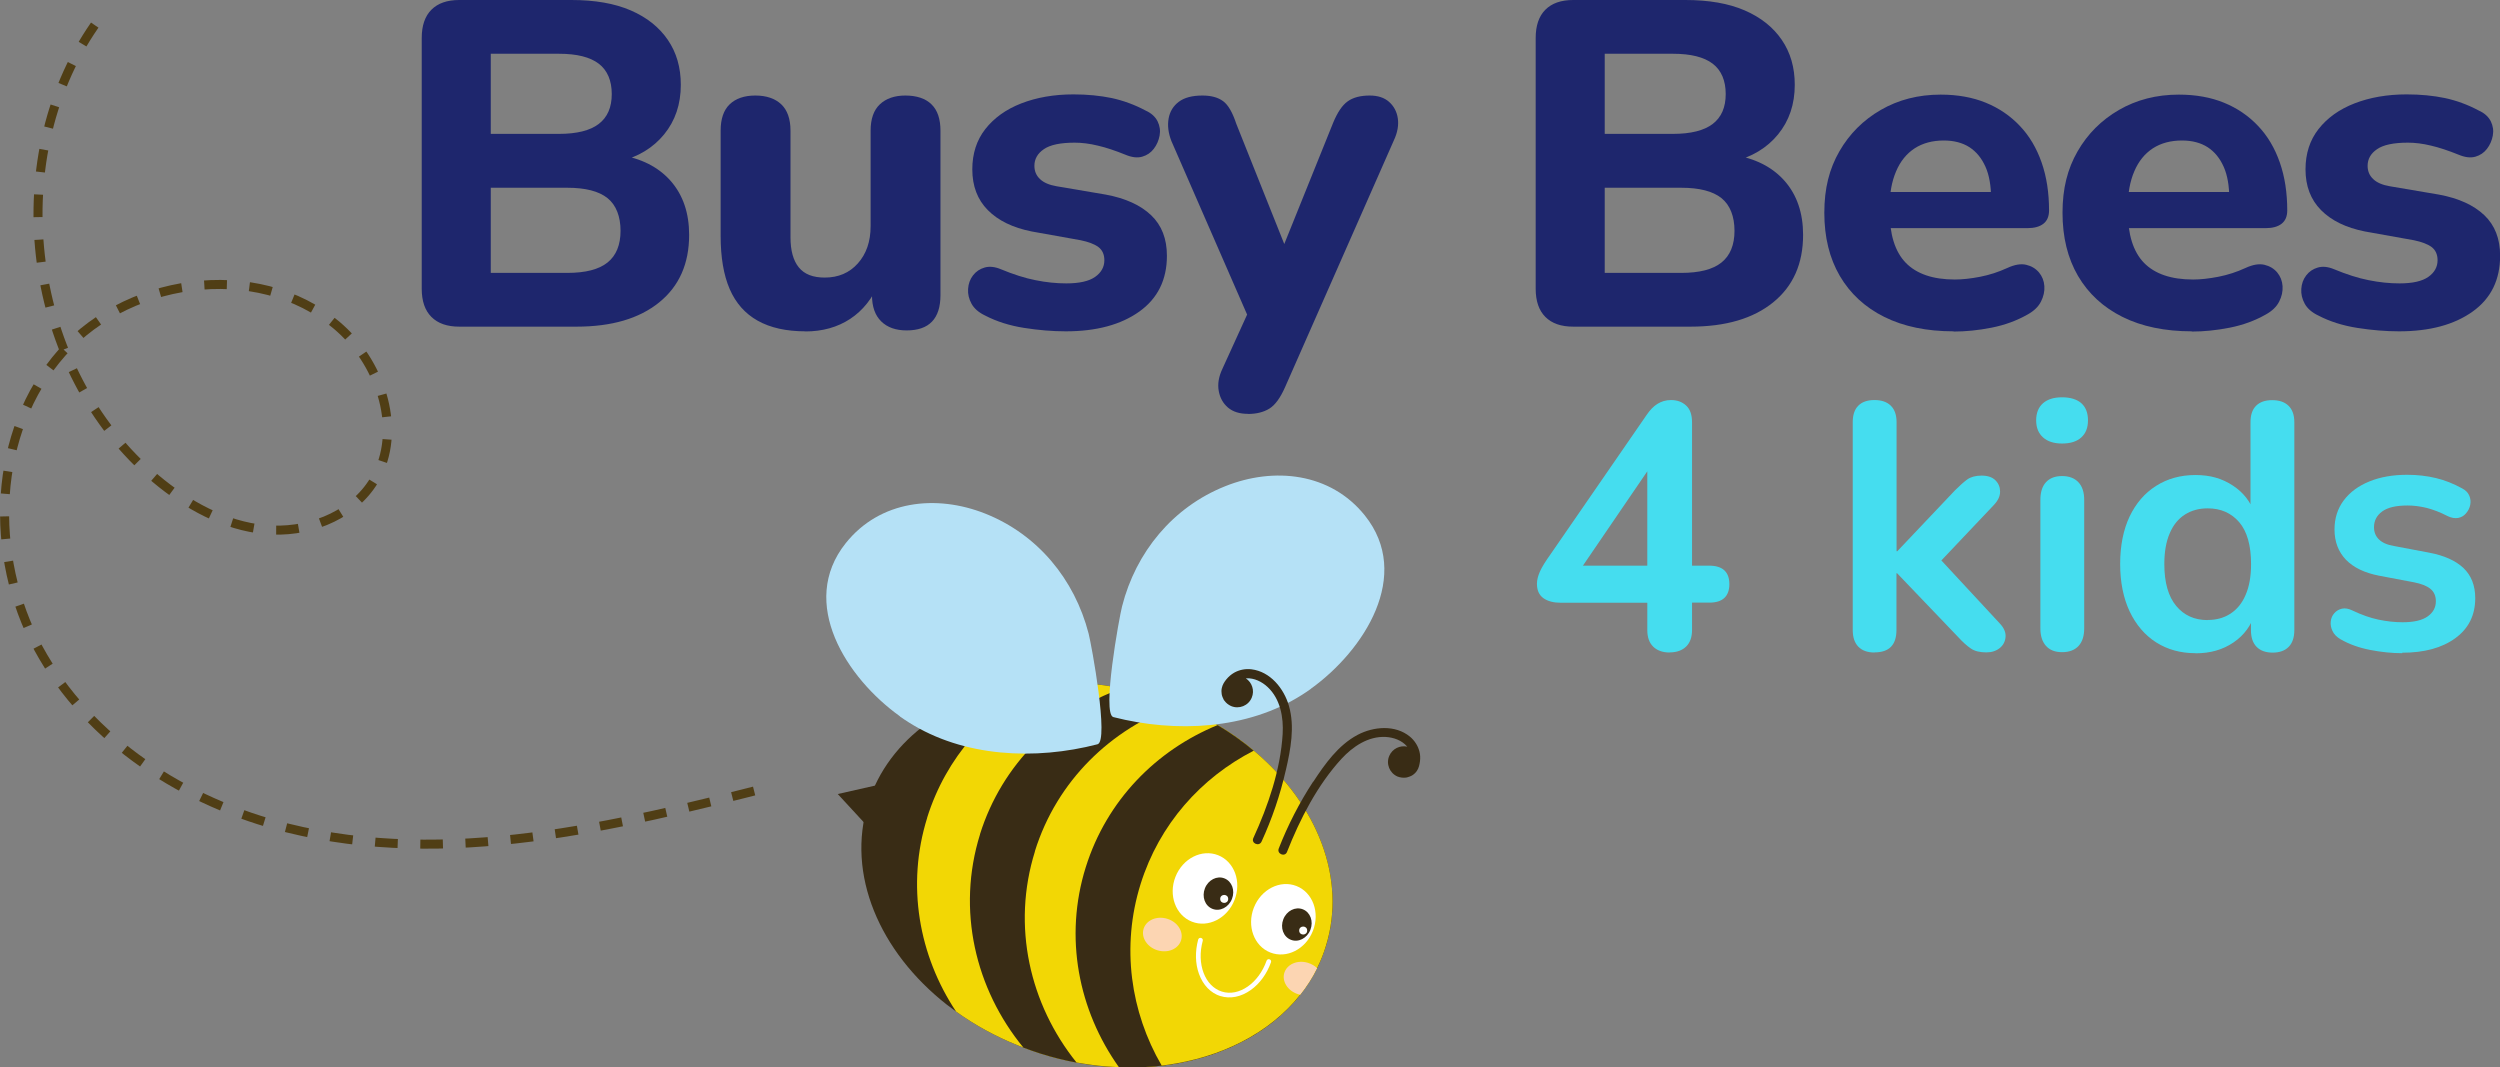 <svg xmlns="http://www.w3.org/2000/svg" viewBox="0 0 219.04 93.53"><rect x="0" y="0" width="219.04" height="93.53" fill="#808080" stroke="none"/><defs><style>.cls-1{fill:#fff;}.cls-2{fill:#f2d705;}.cls-3{fill:#fcd5b2;}.cls-4{fill:#1e266d;}.cls-5{fill:#392c15;}.cls-6{fill:#45ddef;}.cls-7{fill:#b5e1f6;mix-blend-mode:multiply;}.cls-8{fill:none;stroke:#503e15;stroke-dasharray:0 0 1.98 1.98;stroke-miterlimit:10;stroke-width:.79px;}.cls-9{isolation:isolate;}</style></defs><g class="cls-9"><g id="Layer_1"><path class="cls-4" d="m40.24,28.62c-1.06,0-1.87-.28-2.44-.85s-.85-1.39-.85-2.48V3.33c0-1.08.28-1.91.85-2.48s1.38-.85,2.44-.85h9.82c2.06,0,3.79.3,5.2.91,1.41.61,2.49,1.47,3.25,2.58.76,1.11,1.14,2.42,1.14,3.94,0,1.71-.49,3.15-1.46,4.34-.97,1.19-2.3,1.99-3.98,2.4v-.61c1.95.3,3.46,1.06,4.55,2.29,1.08,1.23,1.62,2.81,1.62,4.73,0,2.52-.87,4.49-2.62,5.91s-4.16,2.13-7.25,2.13h-10.27Zm2.76-16.89h5.97c1.57,0,2.73-.29,3.49-.87.76-.58,1.14-1.45,1.14-2.62s-.38-2.08-1.14-2.66c-.76-.58-1.92-.87-3.49-.87h-5.97v7.02Zm0,12.18h6.7c1.6,0,2.77-.3,3.53-.91.76-.61,1.14-1.54,1.14-2.78s-.38-2.25-1.14-2.86c-.76-.61-1.94-.91-3.53-.91h-6.7v7.47Z"></path><path class="cls-4" d="m70.57,29.03c-1.68,0-3.07-.31-4.18-.93-1.11-.62-1.93-1.55-2.46-2.78-.53-1.23-.79-2.78-.79-4.65v-9.22c0-1.03.26-1.8.79-2.31.53-.51,1.28-.77,2.25-.77s1.73.26,2.27.77c.54.51.81,1.29.81,2.31v9.34c0,1.16.24,2.04.73,2.64.49.6,1.24.89,2.27.89,1.19,0,2.16-.41,2.9-1.24.74-.83,1.12-1.91,1.12-3.27v-8.36c0-1.03.27-1.8.81-2.31.54-.51,1.29-.77,2.23-.77,1,0,1.77.26,2.29.77.53.51.79,1.29.79,2.31v14.41c0,2.06-.99,3.09-2.96,3.09-.95,0-1.69-.26-2.23-.79-.54-.53-.81-1.29-.81-2.29v-2.76l.65,1.62c-.6,1.41-1.45,2.48-2.56,3.21-1.11.73-2.42,1.1-3.94,1.1Z"></path><path class="cls-4" d="m93.38,29.03c-1.16,0-2.38-.1-3.65-.3-1.27-.2-2.41-.56-3.41-1.08-.57-.27-.97-.62-1.2-1.04-.23-.42-.33-.85-.3-1.3.03-.45.17-.84.43-1.18.26-.34.6-.57,1.02-.69.42-.12.89-.07,1.4.14,1.11.46,2.13.79,3.06.97.93.19,1.83.28,2.7.28,1.14,0,1.98-.19,2.52-.57.54-.38.81-.87.81-1.46,0-.51-.18-.9-.53-1.16-.35-.26-.87-.45-1.54-.59l-4.3-.77c-1.65-.33-2.93-.95-3.84-1.87-.91-.92-1.36-2.11-1.36-3.57,0-1.38.38-2.56,1.14-3.53.76-.97,1.81-1.73,3.15-2.25s2.86-.79,4.57-.79c1.22,0,2.33.11,3.35.32,1.01.22,2.01.58,2.98,1.1.49.22.83.53,1.04.93.2.41.26.83.18,1.26-.08.43-.25.82-.51,1.16-.26.34-.6.57-1.02.69-.42.12-.91.06-1.48-.18-.87-.35-1.66-.62-2.4-.79-.73-.18-1.41-.26-2.03-.26-1.25,0-2.15.19-2.7.57-.56.38-.83.87-.83,1.46,0,.46.16.85.49,1.16.32.31.81.52,1.46.63l4.3.73c1.73.32,3.06.93,3.98,1.81.92.88,1.38,2.06,1.38,3.55,0,2.11-.81,3.74-2.42,4.89s-3.76,1.73-6.44,1.73Z"></path><path class="cls-4" d="m109.34,36.26c-.73,0-1.31-.18-1.75-.55-.43-.37-.7-.85-.81-1.46-.11-.61,0-1.25.32-1.93l2.72-5.97v2.48l-7.19-16.48c-.27-.7-.35-1.36-.24-1.97.11-.61.41-1.1.89-1.46.49-.37,1.18-.55,2.07-.55.76,0,1.36.16,1.81.49s.83.99,1.16,1.99l4.83,12.1h-1.26l4.91-12.18c.38-.92.8-1.55,1.28-1.89.47-.34,1.12-.51,1.93-.51.7,0,1.27.18,1.69.55.42.37.68.85.77,1.44.09.6-.02,1.25-.35,1.95l-9.54,21.64c-.41.92-.86,1.54-1.36,1.85-.5.31-1.13.47-1.89.47Z"></path><path class="cls-4" d="m137.84,28.62c-1.06,0-1.87-.28-2.44-.85s-.85-1.39-.85-2.48V3.33c0-1.08.28-1.91.85-2.48s1.38-.85,2.44-.85h9.82c2.06,0,3.79.3,5.2.91,1.41.61,2.49,1.47,3.25,2.58.76,1.11,1.14,2.42,1.14,3.94,0,1.71-.49,3.15-1.46,4.34-.97,1.19-2.3,1.99-3.98,2.4v-.61c1.95.3,3.46,1.06,4.55,2.29,1.08,1.23,1.62,2.81,1.62,4.73,0,2.52-.87,4.49-2.62,5.91s-4.16,2.13-7.25,2.13h-10.27Zm2.76-16.89h5.97c1.57,0,2.73-.29,3.49-.87.76-.58,1.14-1.45,1.14-2.62s-.38-2.08-1.14-2.66c-.76-.58-1.92-.87-3.49-.87h-5.97v7.02Zm0,12.18h6.7c1.6,0,2.77-.3,3.53-.91.76-.61,1.14-1.54,1.14-2.78s-.38-2.25-1.14-2.86c-.76-.61-1.94-.91-3.53-.91h-6.7v7.47Z"></path><path class="cls-4" d="m171.17,29.03c-2.35,0-4.38-.42-6.07-1.26-1.69-.84-2.99-2.04-3.9-3.59-.91-1.56-1.36-3.4-1.36-5.54s.44-3.85,1.32-5.38c.88-1.53,2.09-2.74,3.63-3.63,1.54-.89,3.29-1.34,5.24-1.34,1.49,0,2.81.24,3.96.71,1.15.47,2.15,1.15,2.98,2.03.84.88,1.47,1.95,1.91,3.21s.65,2.66.65,4.2c0,.51-.16.9-.49,1.16s-.8.39-1.42.39h-12.71v-3.17h10.19l-.65.57c0-1.11-.16-2.04-.49-2.78-.33-.74-.79-1.31-1.4-1.71-.61-.39-1.36-.59-2.25-.59-1,0-1.85.23-2.56.69-.7.46-1.25,1.13-1.62,2.01-.38.88-.57,1.93-.57,3.15v.32c0,2.06.47,3.57,1.42,4.55.95.97,2.38,1.46,4.3,1.46.65,0,1.39-.08,2.21-.24s1.62-.42,2.38-.77c.65-.3,1.2-.39,1.66-.28.46.11.83.33,1.12.67.28.34.44.74.47,1.2.03.46-.07.91-.3,1.36-.23.45-.62.82-1.16,1.12-.95.54-2,.93-3.17,1.16-1.16.23-2.27.34-3.33.34Z"></path><path class="cls-4" d="m192.04,29.03c-2.35,0-4.38-.42-6.07-1.26-1.69-.84-2.99-2.04-3.9-3.59-.91-1.56-1.36-3.4-1.36-5.54s.44-3.85,1.32-5.38c.88-1.53,2.09-2.74,3.63-3.63,1.54-.89,3.29-1.34,5.24-1.34,1.49,0,2.81.24,3.96.71,1.15.47,2.15,1.15,2.98,2.03.84.88,1.47,1.95,1.91,3.21s.65,2.66.65,4.2c0,.51-.16.9-.49,1.16s-.8.39-1.42.39h-12.71v-3.17h10.19l-.65.57c0-1.11-.16-2.04-.49-2.78-.33-.74-.79-1.31-1.4-1.71-.61-.39-1.36-.59-2.25-.59-1,0-1.85.23-2.56.69-.7.46-1.25,1.13-1.62,2.01-.38.88-.57,1.93-.57,3.15v.32c0,2.06.47,3.57,1.42,4.55.95.97,2.38,1.46,4.3,1.46.65,0,1.39-.08,2.21-.24s1.62-.42,2.38-.77c.65-.3,1.2-.39,1.66-.28.46.11.83.33,1.12.67.28.34.44.74.47,1.2.03.46-.07.91-.3,1.36-.23.45-.62.82-1.16,1.12-.95.54-2,.93-3.17,1.16-1.16.23-2.27.34-3.33.34Z"></path><path class="cls-4" d="m210.19,29.03c-1.16,0-2.38-.1-3.65-.3-1.27-.2-2.41-.56-3.41-1.08-.57-.27-.97-.62-1.2-1.04-.23-.42-.33-.85-.3-1.3.03-.45.17-.84.43-1.18.26-.34.6-.57,1.02-.69.42-.12.89-.07,1.4.14,1.11.46,2.13.79,3.06.97.93.19,1.83.28,2.7.28,1.14,0,1.98-.19,2.52-.57.54-.38.81-.87.81-1.46,0-.51-.18-.9-.53-1.16-.35-.26-.87-.45-1.54-.59l-4.3-.77c-1.65-.33-2.93-.95-3.84-1.87-.91-.92-1.36-2.11-1.36-3.57,0-1.38.38-2.56,1.14-3.53.76-.97,1.81-1.73,3.15-2.25s2.86-.79,4.57-.79c1.22,0,2.33.11,3.35.32,1.02.22,2.01.58,2.98,1.1.49.22.83.53,1.04.93.2.41.26.83.18,1.26-.08.43-.25.82-.51,1.16s-.6.57-1.02.69c-.42.12-.91.06-1.48-.18-.87-.35-1.67-.62-2.4-.79-.73-.18-1.41-.26-2.03-.26-1.25,0-2.15.19-2.7.57-.56.38-.83.87-.83,1.46,0,.46.16.85.49,1.16.32.31.81.52,1.46.63l4.3.73c1.73.32,3.06.93,3.98,1.81.92.88,1.38,2.06,1.38,3.55,0,2.11-.8,3.74-2.41,4.89-1.61,1.15-3.76,1.73-6.44,1.73Z"></path><path class="cls-6" d="m146.29,57.17c-.61,0-1.09-.17-1.44-.51s-.52-.82-.52-1.46v-2.39h-7.58c-.63,0-1.14-.13-1.52-.4-.38-.27-.57-.69-.57-1.26,0-.33.09-.68.26-1.07.17-.39.49-.9.94-1.53l8.4-12.18c.29-.43.6-.76.95-.98.35-.22.75-.34,1.2-.34.53,0,.97.16,1.32.48.35.32.52.81.52,1.49v12.54h1.5c.59,0,1.04.14,1.33.41s.44.68.44,1.21-.15.94-.44,1.21c-.3.28-.74.41-1.33.41h-1.5v2.39c0,.63-.17,1.12-.52,1.46-.35.34-.83.51-1.44.51Zm-1.96-7.61v-9.57h.89l-7.24,10.61v-1.04h6.35Z"></path><path class="cls-6" d="m164.23,57.17c-.61,0-1.08-.17-1.41-.51-.33-.34-.49-.82-.49-1.46v-18.22c0-.63.16-1.11.49-1.44.33-.33.8-.49,1.41-.49s1.09.16,1.43.49c.34.33.51.81.51,1.44v11.32h.06l5.06-5.34c.41-.41.77-.73,1.07-.95.31-.22.73-.34,1.26-.34s.94.14,1.21.41c.28.28.41.61.41,1s-.18.78-.55,1.17l-5.34,5.64v-1.59l5.86,6.32c.37.39.54.78.51,1.18-.03.4-.2.73-.51.98s-.7.38-1.17.38c-.57,0-1.03-.11-1.36-.34-.34-.23-.71-.56-1.12-1.01l-5.34-5.58h-.06v4.97c0,1.31-.64,1.96-1.93,1.96Z"></path><path class="cls-6" d="m180.67,38.86c-.72,0-1.27-.18-1.67-.54-.4-.36-.6-.85-.6-1.49s.2-1.15.6-1.5c.4-.35.96-.52,1.67-.52s1.3.17,1.69.52c.39.35.58.85.58,1.5s-.19,1.13-.58,1.49c-.39.36-.95.54-1.69.54Zm0,18.28c-.61,0-1.08-.18-1.41-.55-.33-.37-.49-.88-.49-1.53v-11.26c0-.67.16-1.19.49-1.55.33-.36.8-.54,1.41-.54s1.09.18,1.43.54c.34.36.51.87.51,1.55v11.26c0,.65-.16,1.17-.49,1.53s-.81.55-1.44.55Z"></path><path class="cls-6" d="m192.36,57.23c-1.31,0-2.46-.32-3.45-.95s-1.76-1.54-2.32-2.71c-.55-1.18-.83-2.56-.83-4.16s.28-3,.83-4.16c.55-1.15,1.32-2.05,2.32-2.68.99-.63,2.14-.95,3.45-.95s2.34.31,3.27.92c.93.61,1.56,1.42,1.89,2.42h-.34v-7.97c0-.63.16-1.11.49-1.44s.8-.49,1.41-.49,1.09.16,1.43.49c.34.33.51.81.51,1.44v18.22c0,.63-.16,1.12-.49,1.46s-.8.51-1.41.51-1.08-.17-1.41-.51c-.33-.34-.49-.82-.49-1.46v-2.39l.34.92c-.31,1.06-.93,1.91-1.87,2.55s-2.04.95-3.31.95Zm1.07-2.91c.76,0,1.42-.18,1.99-.55.57-.37,1.02-.91,1.33-1.64.32-.73.48-1.63.48-2.71,0-1.64-.35-2.86-1.04-3.67-.7-.81-1.62-1.21-2.76-1.21-.76,0-1.42.18-1.99.54-.57.36-1.02.9-1.33,1.63-.32.73-.48,1.63-.48,2.71,0,1.62.35,2.84,1.04,3.67.69.83,1.61,1.24,2.76,1.24Z"></path><path class="cls-6" d="m210.48,57.23c-.88,0-1.81-.09-2.79-.28s-1.86-.5-2.64-.95c-.33-.2-.56-.44-.69-.72-.13-.28-.18-.55-.15-.83.03-.28.13-.52.31-.72.17-.2.4-.34.67-.4s.58-.01.9.15c.82.39,1.58.66,2.3.81.72.15,1.42.23,2.12.23.98,0,1.71-.17,2.19-.51.48-.34.72-.78.72-1.33,0-.47-.16-.83-.48-1.09-.32-.26-.79-.44-1.43-.57l-3.07-.58c-1.27-.25-2.23-.71-2.9-1.4-.66-.69-1-1.57-1-2.65,0-.98.27-1.83.81-2.55.54-.72,1.29-1.27,2.25-1.66.96-.39,2.06-.58,3.31-.58.9,0,1.74.1,2.53.29.79.19,1.55.5,2.28.9.31.16.52.38.63.64s.14.54.08.81c-.06.28-.18.52-.37.74-.18.21-.41.35-.69.4-.28.05-.59,0-.94-.17-.63-.33-1.24-.56-1.82-.71-.58-.14-1.14-.21-1.67-.21-1,0-1.74.17-2.22.52-.48.35-.72.81-.72,1.38,0,.43.14.79.43,1.07.29.29.73.48,1.32.58l3.07.58c1.33.25,2.33.7,3.02,1.35.68.65,1.03,1.53,1.03,2.64,0,1.49-.58,2.66-1.75,3.51-1.17.85-2.72,1.27-4.66,1.27Z"></path><g id="bee"><g id="bee-2"><path class="cls-5" d="m76.06,70.4c-1.93,6.2,1,12.99,6.89,17.62.27.21.54.41.82.61,1.62,1.17,3.44,2.17,5.43,2.97.16.06.31.12.47.18.51.19,1.02.37,1.55.54,1.03.32,2.07.58,3.1.77.45.08.9.15,1.34.21.8.11,1.59.17,2.37.2,1.28.05,2.53,0,3.74-.14.11-.01.22-.03.33-.04,6.74-.89,12.26-4.67,14.05-10.41,1.86-5.94-.77-12.44-6.19-17.04-.04-.03-.08-.07-.12-.1-.97-.82-2.03-1.57-3.17-2.25-.76-.45-1.55-.87-2.38-1.25-.37-.17-.75-.34-1.13-.49-.7-.29-1.43-.55-2.17-.78-.9-.28-1.81-.51-2.71-.69-.23-.05-.45-.09-.68-.13-2.15-.38-4.27-.47-6.3-.31-.38.03-.76.07-1.14.12-6.77.87-12.31,4.66-14.11,10.42Z"></path><path class="cls-2" d="m81.24,71.64c-1.85,5.92-.73,12.09,2.53,16.99,1.62,1.17,3.44,2.17,5.43,2.97.16.06.31.12.47.18.51.19,1.02.37,1.55.54,1.03.32,2.07.58,3.1.77.45.08.9.15,1.34.21.8.11,1.59.17,2.37.2,1.28.05,2.53,0,3.74-.14.11-.01.22-.03.33-.04,6.74-.89,12.26-4.67,14.05-10.41,1.86-5.94-.77-12.44-6.19-17.04-.04-.03-.08-.07-.12-.1-.97-.82-2.03-1.57-3.17-2.25-.76-.45-1.55-.87-2.38-1.25-.37-.17-.75-.34-1.13-.49-.7-.29-1.43-.55-2.17-.78-.9-.28-1.81-.51-2.71-.69-.23-.05-.45-.09-.68-.13-2.15-.38-4.27-.47-6.3-.31-4.69,2.36-8.41,6.47-10.07,11.78Z"></path><path class="cls-5" d="m85.87,73.09c-2.07,6.63-.42,13.57,3.8,18.7.51.19,1.02.37,1.55.54,1.03.32,2.07.58,3.1.77.45.08.9.15,1.34.21.8.11,1.59.17,2.37.2,1.28.05,2.53,0,3.74-.14.11-.01.22-.03.33-.04,6.74-.89,12.26-4.67,14.05-10.41,1.86-5.94-.77-12.44-6.19-17.04-.04-.03-.08-.07-.12-.1-.97-.82-2.03-1.57-3.17-2.25-.76-.45-1.55-.87-2.38-1.25-.37-.17-.75-.34-1.13-.49-.7-.29-1.43-.55-2.17-.78-.9-.28-1.81-.51-2.71-.69-5.78,2.07-10.49,6.62-12.42,12.78Z"></path><path class="cls-2" d="m90.68,74.59c-2.05,6.55-.46,13.4,3.64,18.5.45.08.9.15,1.34.21.8.11,1.59.17,2.37.2,1.28.05,2.53,0,3.74-.14.11-.01.22-.03.33-.04,6.74-.89,12.26-4.67,14.05-10.41,1.86-5.94-.77-12.44-6.19-17.04-.04-.03-.08-.07-.12-.1-.97-.82-2.03-1.57-3.17-2.25-.76-.45-1.55-.87-2.38-1.25-.37-.17-.75-.34-1.13-.49-5.81,2.06-10.56,6.62-12.49,12.81Z"></path><path class="cls-5" d="m95.13,75.98c-1.92,6.14-.64,12.55,2.91,17.53,1.28.05,2.53,0,3.74-.14.11-.01.22-.03.33-.04,6.74-.89,12.26-4.67,14.05-10.41,1.86-5.94-.77-12.44-6.19-17.04-.04-.03-.08-.07-.12-.1-.97-.82-2.03-1.57-3.17-2.25-5.38,2.2-9.72,6.6-11.55,12.45Z"></path><path class="cls-2" d="m99.93,77.47c-1.71,5.49-.88,11.19,1.85,15.89.11-.01.22-.03.33-.04,4.9-.65,9.16-2.82,11.81-6.17.57-.72,1.07-1.5,1.48-2.33.3-.61.56-1.24.76-1.91,1.86-5.94-.77-12.44-6.19-17.04-.04-.03-.08-.07-.12-.1-4.62,2.37-8.28,6.45-9.92,11.7Z"></path><ellipse class="cls-1" cx="105.57" cy="77.83" rx="3.13" ry="2.78" transform="translate(-5.53 147.54) rotate(-68.5)"></ellipse><path class="cls-5" d="m107.94,78.76c.29-.74,0-1.54-.66-1.8-.65-.26-1.42.13-1.71.87s0,1.54.66,1.8c.65.26,1.42-.13,1.71-.87Z"></path><ellipse class="cls-1" cx="112.44" cy="80.54" rx="3.13" ry="2.78" transform="translate(-3.7 155.64) rotate(-68.5)"></ellipse><path class="cls-5" d="m114.81,81.47c.29-.74,0-1.54-.66-1.8s-1.42.13-1.71.87,0,1.54.66,1.8c.65.26,1.42-.13,1.71-.87Z"></path><path class="cls-3" d="m100.2,81.37c-.24.76.3,1.61,1.21,1.89.91.28,1.83-.11,2.07-.87.24-.76-.3-1.61-1.21-1.89-.91-.28-1.83.11-2.07.87Z"></path><path class="cls-3" d="m112.53,85.22c-.24.76.3,1.61,1.21,1.89.06.02.12.03.18.05.57-.72,1.07-1.5,1.48-2.33-.21-.21-.48-.37-.8-.47-.91-.28-1.83.11-2.07.87Z"></path><path class="cls-1" d="m106.92,87.27c.87.27,1.81.08,2.67-.53.79-.56,1.41-1.42,1.77-2.43.04-.11-.02-.23-.13-.26h0c-.11-.04-.22.02-.26.13-.69,1.96-2.42,3.17-3.91,2.7-1.5-.47-2.23-2.44-1.68-4.45.03-.11-.03-.22-.14-.25h0c-.11-.04-.23.03-.26.14-.28,1.04-.26,2.1.07,3.01.36.99,1.03,1.68,1.89,1.95Z"></path><circle class="cls-1" cx="107.26" cy="78.76" r=".35"></circle><circle class="cls-1" cx="114.18" cy="81.53" r=".35"></circle><polygon class="cls-5" points="78.04 68.52 76.62 73.06 73.4 69.57 78.04 68.52"></polygon><path class="cls-7" d="m114.86,60.35c-.26.19-.52.36-.77.52-4.82,3.07-11.09,3.35-16.54,1.96-1.03-.26.51-8.73.76-9.7,1.21-4.76,4.45-8.7,9.04-10.53,4.27-1.71,9.22-1.19,12.23,2.56,4.19,5.23-.06,11.83-4.72,15.18Z"></path><path class="cls-7" d="m78.84,62.77c.26.18.52.36.78.52,4.83,3.06,11.1,3.33,16.54,1.92,1.03-.27-.53-8.73-.78-9.7-1.23-4.76-4.47-8.69-9.06-10.51-4.28-1.7-9.22-1.17-12.22,2.59-4.18,5.24.08,11.83,4.75,15.17Z"></path><path class="cls-5" d="m112.66,67.48c.42-1.82.8-3.8.27-5.64-.44-1.52-1.63-3-3.29-3.2-.52-.06-1.05.04-1.51.3-.26.15-.49.35-.68.58-.18.22-.34.47-.4.76-.04.18-.04.36-.01.54.03.18.1.33.18.49.02.03.03.06.06.08.14.2.34.36.58.47.7.3,1.52-.03,1.81-.73.27-.63.03-1.34-.52-1.7.01,0,.03,0,.04,0,.7-.04,1.38.3,1.88.77,1.11,1.04,1.4,2.66,1.31,4.12-.19,3.12-1.27,6.28-2.57,9.11-.21.46.51.77.72.31.92-2,1.63-4.08,2.12-6.23Z"></path><path class="cls-5" d="m115.06,68.5c1.02-1.56,2.19-3.21,3.88-4.11,1.4-.74,3.3-.91,4.59.15.4.33.7.79.83,1.29.08.29.09.59.05.89-.04.28-.1.57-.26.81-.1.15-.23.28-.38.38-.15.1-.31.15-.48.2-.03.01-.07.02-.1.02-.24.03-.5,0-.74-.09-.7-.3-1.03-1.11-.73-1.81.27-.63.94-.95,1.58-.81,0-.01-.02-.02-.03-.03-.46-.53-1.17-.78-1.86-.82-1.53-.08-2.88.84-3.87,1.91-2.12,2.31-3.64,5.28-4.78,8.17-.19.47-.91.16-.72-.31.8-2.05,1.81-4.01,3.01-5.85Z"></path></g><path id="path" class="cls-8" d="m8.3,2.2C-.06,14.25,2.4,32.51,13.63,41.93c2.74,2.3,6.02,4.13,9.59,4.47,3.56.34,7.42-1.05,9.39-4.04,2.68-4.08,1.05-9.87-2.45-13.26-6.63-6.43-18.59-5.13-24.72,1.79-6.12,6.91-6.48,17.81-2.07,25.92,4.41,8.11,12.86,13.52,21.83,15.74,13.97,3.47,28.61-.11,42.55-3.67"></path></g></g></g></svg>